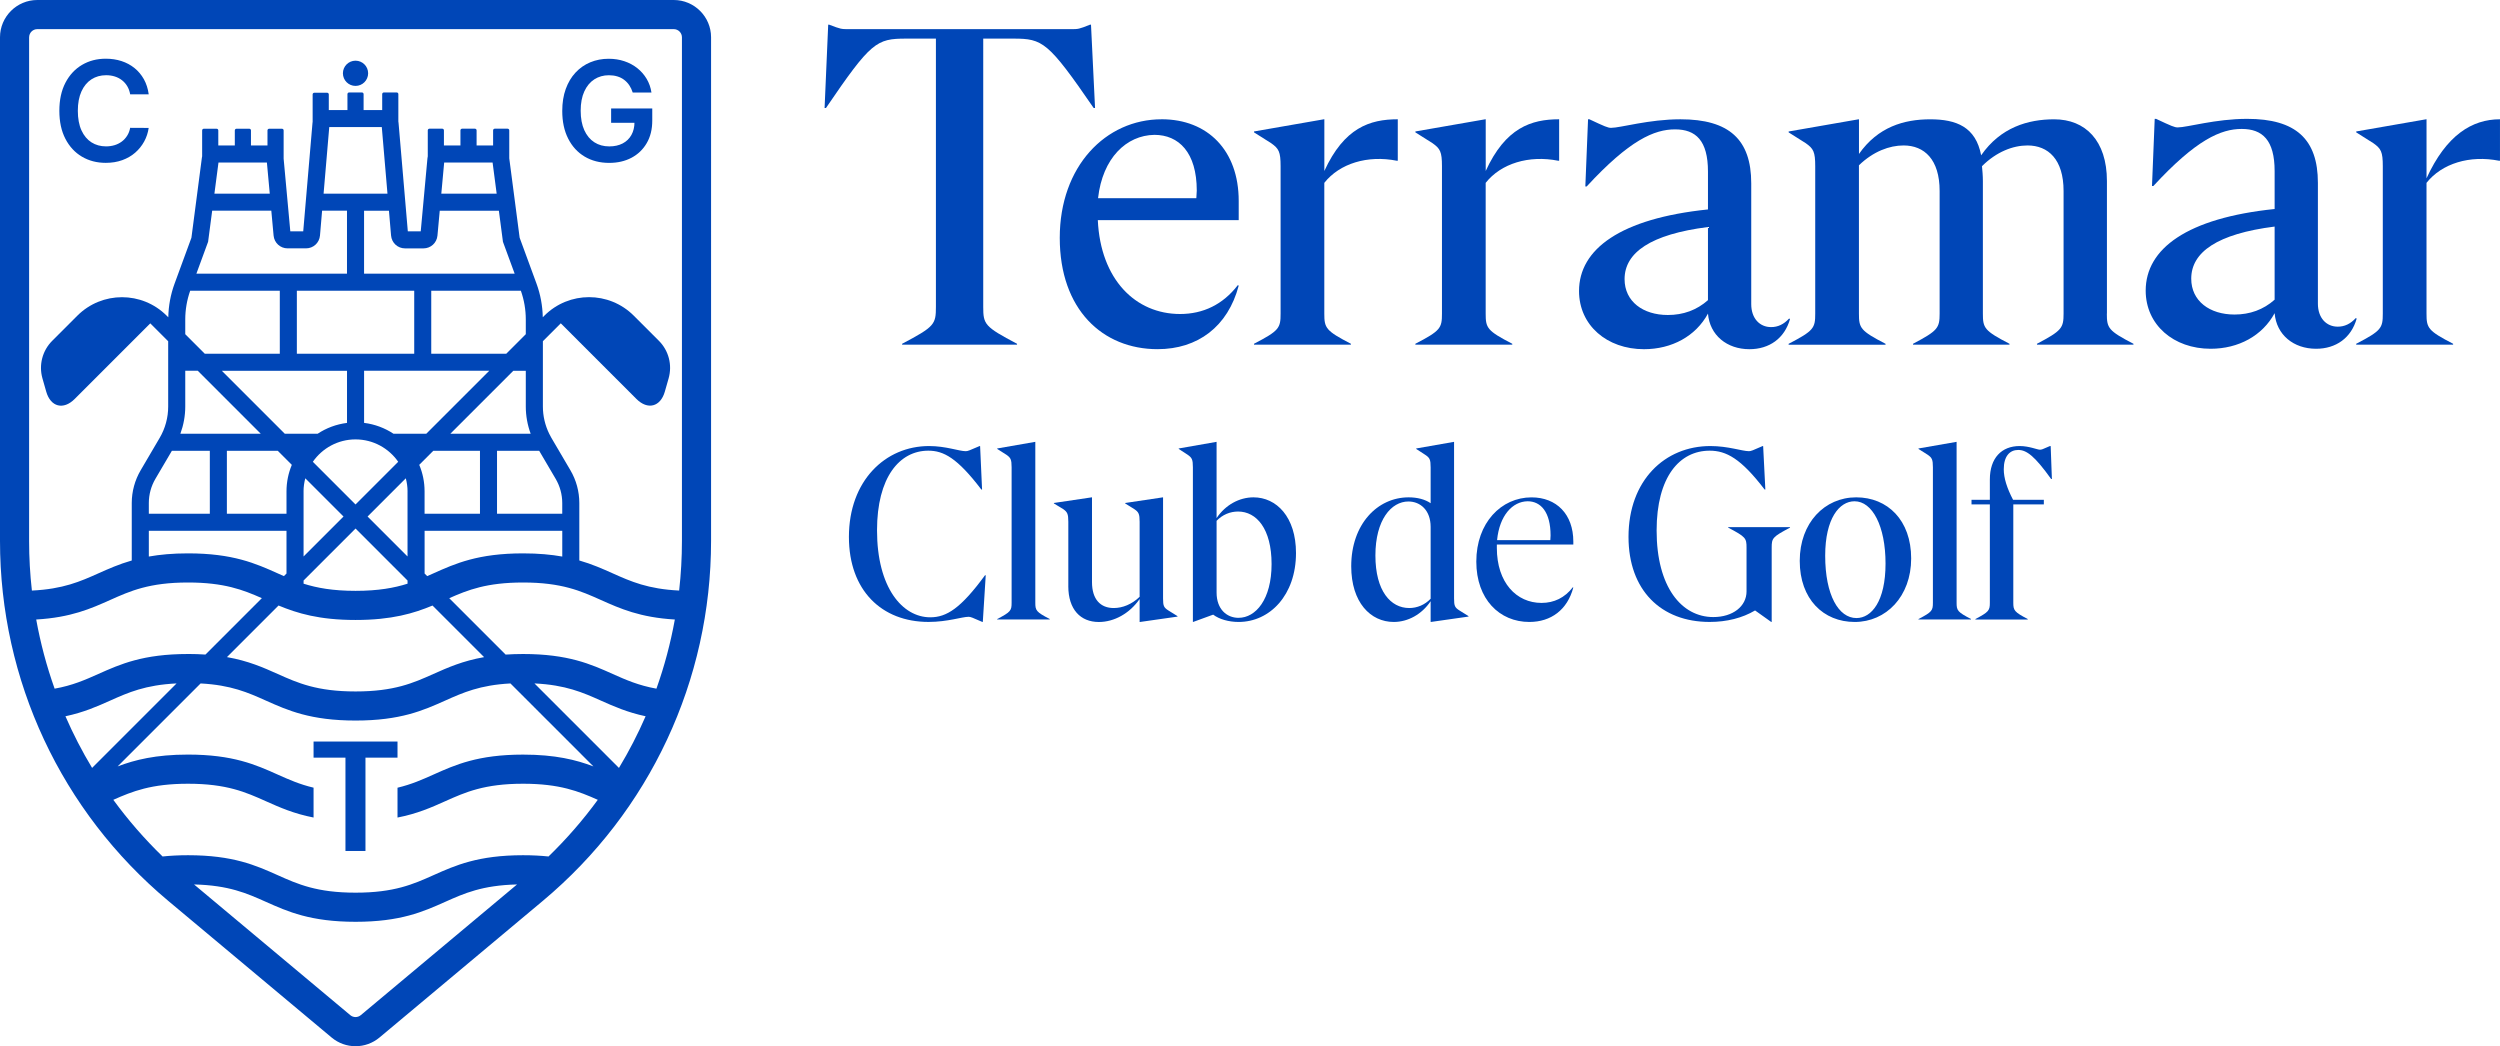 <?xml version="1.0" encoding="UTF-8"?> <svg xmlns="http://www.w3.org/2000/svg" id="Layer_2" data-name="Layer 2" viewBox="0 0 1030.73 431.34"><defs><style> .cls-1 { fill: #0046b7; } </style></defs><g id="Capa_1" data-name="Capa 1"><g><g><path class="cls-1" d="M440.46,241.62v-26.49c0-3.23-.4-4.03-2.12-5.24l-3.83-2.32v-.2l15.61-2.32h.1v34.96c0,7.15,3.53,10.68,8.96,10.68,3.63,0,7.45-1.51,10.68-4.63v-30.92c0-3.23-.4-4.03-2.22-5.24l-3.73-2.32v-.2l15.51-2.32h.1v41.71c0,3.02.3,3.73,2.22,4.94l3.73,2.32v.2l-15.51,2.22h-.1v-9.47c-4.13,5.94-10.48,9.47-16.82,9.47-7.55,0-12.59-5.14-12.59-14.81Z"></path><path class="cls-1" d="M608.67,231.55c0-16.02,10.28-26.49,22.77-26.49,10.28,0,17.23,6.95,17.23,18.23v1.21h-31.53v1.41c0,14.3,8.06,22.67,18.43,22.67,5.14,0,9.57-2.12,12.89-6.45l.2.1c-2.42,9.17-9.17,14.2-18.13,14.2-12.29,0-21.86-9.37-21.86-24.88ZM639.19,222.68l.1-1.91c0-9.67-4.03-14.1-9.47-14.1-6.25.1-11.58,5.84-12.59,16.02h21.96Z"></path><path class="cls-1" d="M742.02,231.24c0-15.71,10.28-26.19,23.27-26.19s22.67,9.47,22.67,25.19-10.38,26.19-23.27,26.19-22.67-9.37-22.67-25.19ZM765.4,254.82c6.24,0,11.99-6.95,11.99-22.46s-5.44-25.69-12.79-25.69c-6.24,0-12.09,7.05-12.09,22.46,0,16.22,5.54,25.69,12.89,25.69Z"></path><path class="cls-1" d="M411.14,255.22c5.64-2.92,5.94-3.53,5.94-6.75v-55.81c0-3.22-.4-3.93-2.11-5.14l-3.83-2.42v-.2l15.61-2.72h.1v66.28c0,3.22.3,3.83,5.94,6.75v.2h-21.66v-.2Z"></path><path class="cls-1" d="M489.71,187.52l-3.73-2.42v-.2l15.51-2.72h.1v31.43c3.63-5.44,9.37-8.56,15.21-8.56,9.47,0,17.53,8.06,17.53,22.97,0,17.33-10.78,28.41-23.67,28.41-4.03,0-7.96-1.11-10.48-3.02l-8.26,3.02h-.1v-63.77c0-3.22-.4-3.93-2.12-5.14ZM510.66,254.72c7.05,0,13.6-7.56,13.6-22.16s-6.24-21.66-13.8-21.66c-3.32,0-6.45,1.31-8.87,3.83v29.62c0,6.75,4.13,10.38,9.07,10.38Z"></path><path class="cls-1" d="M557.1,233.46c0-17.33,10.78-28.41,23.67-28.41,3.53,0,6.75.81,9.07,2.42v-14.81c0-3.22-.4-3.93-2.22-5.14l-3.73-2.42v-.2l15.51-2.72h.1v64.57c0,3.02.3,3.73,2.22,4.94l3.73,2.32v.2l-15.51,2.22h-.1v-8.56c-3.63,5.44-9.37,8.56-15.21,8.56-9.57,0-17.53-8.06-17.53-22.97ZM580.97,250.69c3.32,0,6.45-1.31,8.87-3.83v-29.62c0-6.85-4.23-10.48-9.17-10.48-7.05,0-13.6,7.55-13.6,22.26s6.35,21.66,13.9,21.66Z"></path><path class="cls-1" d="M671.42,221.37c0-23.37,15.01-37.47,33.75-37.47,7.35,0,13.1,2.12,15.92,2.12.81,0,1.51-.3,5.64-2.12h.2l.91,17.93h-.3c-9.77-12.79-15.82-16.02-22.67-16.02-12.39,0-21.86,10.78-21.86,32.94,0,23.27,10.28,35.66,23.37,35.66,8.06,0,13.7-4.43,13.7-10.58v-18.03c0-3.93-.3-4.43-7.56-8.26v-.2h25.49v.2c-7.25,3.83-7.56,4.33-7.56,8.26v30.62h-.2l-6.65-4.74c-5.24,3.12-11.68,4.74-18.74,4.74-20.05,0-33.44-13.1-33.44-35.06Z"></path><path class="cls-1" d="M790.98,255.22c5.64-2.92,5.94-3.53,5.94-6.75v-55.81c0-3.22-.4-3.93-2.11-5.14l-3.83-2.42v-.2l15.61-2.72h.1v66.28c0,3.22.3,3.83,5.94,6.75v.2h-21.66v-.2Z"></path><path class="cls-1" d="M814.45,255.22c5.54-2.92,5.95-3.53,5.95-6.75v-40.5h-7.56v-1.91h7.56v-8.36c0-8.86,4.83-13.8,12.29-13.8,3.93,0,7.25,1.51,8.36,1.51.6,0,1.01-.1,4.13-1.51h.3l.5,13.6h-.3c-6.85-9.57-10.17-11.99-13.6-11.99s-5.94,2.52-5.94,7.96c0,3.63,1.31,7.76,3.83,12.59h12.69v1.91h-12.59v40.5c0,3.22.4,3.83,5.94,6.75v.2h-21.56v-.2Z"></path><path class="cls-1" d="M350,221.37c0-23.17,15.01-37.47,33.04-37.47,6.95,0,12.39,2.12,15.11,2.12.91,0,1.51-.3,5.74-2.12h.2l.81,17.93h-.3c-9.97-13.09-15.61-16.02-21.86-16.02-11.89,0-21.15,10.98-21.15,32.84,0,23.67,10.48,35.86,21.96,35.86,6.75,0,12.59-3.73,22.56-17.33h.3l-1.21,19.24h-.2c-4.13-1.81-4.83-2.12-5.64-2.12-2.72,0-8.66,2.12-16.52,2.12-19.34,0-32.84-13-32.84-35.06Z"></path></g><g><path class="cls-1" d="M417.84,15.92c12.08,0,14.31,1.3,33.08,28.62h.56l-1.67-34.38h-.37c-4.65,1.86-4.83,1.86-7.99,1.86h-91.44c-3.16,0-3.35,0-8.18-1.86h-.37l-1.49,34.38h.56c18.59-27.32,20.82-28.62,33.08-28.62h12.26v110.58c0,7.25-.56,8.18-13.94,15.24v.37h47.39v-.37c-13.38-7.06-13.94-7.99-13.94-15.24V15.92h12.45Z"></path><path class="cls-1" d="M478.93,49.18c-23.04,0-42,19.33-42,48.88s17.65,45.9,40.33,45.9c16.54,0,28.99-9.29,33.45-26.2l-.37-.19c-6.14,7.99-14.31,11.89-23.79,11.89-18.38,0-32.8-14.22-33.93-38.7h58.09v-7.95c0-20.82-12.82-33.64-31.78-33.64ZM475.95,55.6c10.04,0,17.47,7.23,17.47,22.99l-.18,3.12h-40.52c1.86-16.58,11.71-25.94,23.23-26.11Z"></path><path class="cls-1" d="M546.02,70.53v-21.35h-.19l-28.81,5.02v.37l7.06,4.46c3.16,2.23,3.9,3.53,3.9,9.48v60.78c0,5.95-.56,7.06-10.97,12.45v.37h39.96v-.37c-10.41-5.39-10.97-6.5-10.97-12.45v-53.9c6.32-7.99,17.84-11.52,29.92-9.11h.37v-17.1c-11.52,0-22.12,3.5-30.29,21.35Z"></path><path class="cls-1" d="M612.55,70.53v-21.35h-.19l-28.81,5.02v.37l7.06,4.46c3.16,2.23,3.9,3.53,3.9,9.48v60.78c0,5.95-.56,7.06-10.97,12.45v.37h39.96v-.37c-10.41-5.39-10.97-6.5-10.97-12.45v-53.9c6.32-7.99,17.84-11.52,29.92-9.11h.37v-17.1c-11.52,0-22.12,3.5-30.29,21.35Z"></path><path class="cls-1" d="M737.63,131.33c-2.23,2.42-4.64,3.53-7.43,3.53-4.65,0-8.18-3.53-8.18-9.48v-49.81c0-18.03-9.11-26.39-29.18-26.39-13.01,0-24.72,3.53-28.62,3.53-1.3,0-2.6-.56-8.92-3.53h-.56l-1.12,27.69h.56c17.66-19.14,27.88-23.53,36.43-23.53s13.57,4.58,13.57,17.4v15.61c-36.06,3.72-53.16,16.35-53.16,33.64,0,14.13,11.52,23.98,26.77,23.98,11.52,0,21.37-5.39,26.39-14.68.74,8.92,7.8,14.68,17.1,14.68,8.18,0,14.49-4.46,16.73-12.45l-.37-.19ZM704.18,123.75c-4.65,4.13-10.22,6.12-16.54,6.12-10.22,0-17.84-5.55-17.84-14.79,0-10.95,10.78-18.49,34.38-21.48v30.16Z"></path><path class="cls-1" d="M868.67,129.29v-54.64c0-16.73-8.92-25.46-21.75-25.46-10.78,0-22.12,3.32-30.11,14.84-2.23-11.71-10.22-14.84-21-14.84s-21.56,3.13-29.37,14.28v-14.28h-.19l-28.81,5.02v.37l7.06,4.46c3.16,2.23,3.9,3.53,3.9,9.48v60.78c0,5.95-.56,7.06-10.97,12.45v.37h39.96v-.37c-10.41-5.39-10.97-6.5-10.97-12.45v-61.15c5.95-5.76,12.64-8.18,18.4-8.18,8.55,0,14.87,5.76,14.87,18.77v50.55c0,5.95-.75,7.06-10.97,12.45v.37h39.77v-.37c-10.41-5.39-10.97-6.5-10.97-12.45v-54.64c0-2.23-.19-4.27-.37-6.13,5.95-5.95,12.82-8.55,18.77-8.55,8.55,0,14.87,5.76,14.87,18.77v50.55c0,5.95-.74,7.06-10.97,12.45v.37h39.78v-.37c-10.41-5.39-10.97-6.5-10.97-12.45Z"></path><path class="cls-1" d="M1000.44,73.53v-24.35h-.18l-28.81,5.02v.37l7.06,4.46c3.16,2.23,3.9,3.53,3.9,9.48v60.78c0,5.95-.56,7.06-10.97,12.45v.37h39.96v-.37c-10.41-5.39-10.97-6.5-10.97-12.45v-53.9c6.32-7.99,17.84-11.52,29.92-9.11h.37v-17.1c-11.52,0-22.12,6.5-30.29,24.35Z"></path><path class="cls-1" d="M971.26,131.15c-2.23,2.42-4.64,3.53-7.43,3.53-4.65,0-8.18-3.53-8.18-9.48v-49.81c0-18.03-9.11-26.39-29.18-26.39-13.01,0-24.72,3.53-28.62,3.53-1.3,0-2.6-.56-8.92-3.53h-.56l-1.12,27.69h.56c17.66-19.14,27.88-23.53,36.43-23.53s13.57,4.58,13.57,17.4v15.61c-36.06,3.72-53.16,16.35-53.16,33.64,0,14.13,11.53,23.98,26.77,23.98,11.52,0,21.37-5.39,26.39-14.68.74,8.92,7.8,14.68,17.1,14.68,8.18,0,14.49-4.46,16.73-12.45l-.37-.19ZM937.81,123.56c-4.65,4.13-10.22,6.12-16.54,6.12-10.22,0-17.84-5.55-17.84-14.79,0-10.95,10.78-18.49,34.38-21.48v30.16Z"></path></g><g><path class="cls-1" d="M146.58,35.42c2.87,0,5.2-2.33,5.2-5.2s-2.33-5.2-5.2-5.2-5.2,2.33-5.2,5.2,2.33,5.2,5.2,5.2Z"></path><path class="cls-1" d="M277.79,0H15.38C6.9,0,0,6.9,0,15.38v207.63c0,57.44,25.27,111.52,69.33,148.38l67.39,56.37c2.86,2.39,6.36,3.59,9.87,3.59s7.01-1.2,9.87-3.59l67.38-56.37c44.06-36.85,69.33-90.93,69.33-148.38V15.38c0-8.48-6.9-15.38-15.38-15.38ZM12.01,15.38c0-1.86,1.51-3.37,3.37-3.37h262.41c1.86,0,3.37,1.51,3.37,3.37v207.63c0,6.88-.39,13.71-1.15,20.47-12.88-.62-19.95-3.76-27.36-7.08-4.23-1.89-8.54-3.81-13.8-5.32v-23.69c0-4.75-1.27-9.43-3.68-13.52l-7.83-13.34c-.32-.54-.61-1.09-.88-1.65v-.06h-.03c-1.7-3.48-2.6-7.32-2.6-11.21v-26.93l7.38-7.38,31.19,31.19c4.64,4.64,9.91,3.27,11.71-3.03l1.56-5.47c1.57-5.51.04-11.43-4.01-15.48l-10.36-10.36c-10.18-10.18-26.68-10.18-36.86,0l-.65.65c-.1-4.73-.95-9.38-2.58-13.84l-6.96-18.96-4.28-32.73v-11.53c0-.37-.3-.68-.68-.68h-5.3c-.37,0-.68.3-.68.68v6.23h-6.81v-6.23c0-.37-.3-.68-.68-.68h-5.3c-.37,0-.68.3-.68.68v6.23h-6.81v-6.23c0-.37-.3-.68-.68-.68h-5.3c-.37,0-.68.3-.68.68v10.71c-.06.26-.11.52-.13.79l-2.77,30.13h-5.33l-3.82-44.7c-.02-.2-.04-.39-.08-.58v-11.29c0-.37-.3-.68-.68-.68h-5.3c-.37,0-.68.3-.68.68v6.57h-7.67v-6.57c0-.37-.3-.68-.68-.68h-5.3c-.37,0-.68.3-.68.68v6.57h-7.69v-6.45c0-.37-.3-.68-.68-.68h-5.3c-.37,0-.68.3-.68.68v11.29c-.03.15-.05.31-.06.47l-3.82,44.7h-5.33l-2.75-29.97v-11.65c0-.37-.3-.68-.68-.68h-5.3c-.37,0-.68.3-.68.68v6.23h-6.81v-6.23c0-.37-.3-.68-.68-.68h-5.3c-.37,0-.68.3-.68.68v6.23h-6.81v-6.23c0-.37-.3-.68-.68-.68h-5.3c-.37,0-.68.3-.68.68v10.68c-.05.2-.09.4-.11.6l-4.31,32.98-6.96,18.96c-1.63,4.45-2.48,9.1-2.58,13.84l-.65-.65c-10.18-10.18-26.68-10.18-36.86,0l-10.36,10.36c-4.05,4.05-5.58,9.98-4.01,15.48l1.56,5.47c1.8,6.31,7.07,7.67,11.71,3.03l31.19-31.19,7.38,7.38v26.93c0,4.54-1.21,9-3.51,12.91l-7.83,13.34c-2.41,4.1-3.68,8.77-3.68,13.52v23.69c-5.26,1.51-9.57,3.43-13.8,5.32-7.42,3.32-14.48,6.46-27.37,7.08-.76-6.75-1.15-13.58-1.15-20.47V15.38ZM220.36,281.77c12.89.62,19.96,3.76,27.38,7.08,5.4,2.41,10.94,4.86,18.44,6.46-3.18,7.33-6.86,14.44-10.99,21.3l-34.83-34.83ZM252.64,277.88c-9.06-4.05-18.43-8.24-36.98-8.24-2.57,0-4.95.09-7.19.24l-23.25-23.25c7.71-3.42,15.51-6.47,30.43-6.47,15.98,0,23.8,3.5,32.08,7.2,7.94,3.55,16.12,7.21,30.5,8.06-1.76,9.74-4.3,19.27-7.59,28.51-7.39-1.33-12.61-3.64-18.01-6.05ZM37.97,316.6c-4.13-6.85-7.8-13.97-10.99-21.29,7.5-1.59,13.05-4.04,18.45-6.46,7.42-3.32,14.49-6.46,27.37-7.08l-34.83,34.83ZM77.52,269.64c-18.55,0-27.92,4.19-36.99,8.24-5.39,2.41-10.62,4.73-18.01,6.05-3.29-9.24-5.83-18.78-7.59-28.51,14.38-.85,22.56-4.51,30.51-8.06,8.28-3.7,16.1-7.2,32.09-7.2,14.92,0,22.72,3.05,30.43,6.46l-23.25,23.25c-2.24-.15-4.61-.24-7.18-.24ZM111.86,86.88l.94,10.25c.28,3.01,2.76,5.27,5.78,5.27h7.57c3.04,0,5.52-2.28,5.78-5.31l.87-10.22h10.26v25.96h-62.09l4.83-13.15,1.68-12.81h24.38ZM88.4,79.85l1.68-12.85h19.96l1.18,12.85h-22.82ZM205.68,86.88l1.68,12.81,4.83,13.15h-62.09v-25.96h10.26l.87,10.22c.26,3.03,2.74,5.31,5.78,5.31h7.57c3.02,0,5.5-2.27,5.78-5.27l.94-10.25h24.38ZM181.95,79.85l1.18-12.85h19.96l1.68,12.85h-22.82ZM216.78,137.79l-8.04,8.04h-30.94v-25.96h36.95c1.34,3.82,2.03,7.81,2.03,11.87v6.05ZM215.66,228.15c-18.55,0-27.92,4.19-36.98,8.25-.85.38-1.7.76-2.55,1.13l-1.07-1.07v-17.62h56.76v10.62c-4.55-.81-9.81-1.31-16.15-1.31ZM125.15,239.35l21.44-21.44,21.44,21.44v1.3c-5.5,1.74-12.05,2.95-21.43,2.95s-15.94-1.21-21.44-2.95v-1.29ZM172.85,191.65l5.8-5.8h19.24v25.96h-22.84v-9.22c0-3.88-.78-7.58-2.2-10.95ZM168.02,202.6v26.83l-16.47-16.47,15.76-15.76c.45,1.73.72,3.53.72,5.4ZM170.78,145.83h-48.39v-25.96h48.39v25.96ZM201.72,152.86l-25.96,25.96h-13.54c-3.56-2.35-7.68-3.92-12.11-4.47v-21.5h51.62ZM143.07,152.86v21.5c-4.43.55-8.55,2.12-12.11,4.47h-13.54l-25.96-25.96h51.62ZM146.58,181.16c7.29,0,13.72,3.66,17.6,9.23l-17.6,17.6-17.6-17.6c3.88-5.57,10.31-9.23,17.6-9.23ZM120.32,191.65c-1.41,3.37-2.2,7.07-2.2,10.95v9.22h-24.58v-25.96h20.98l5.8,5.8ZM125.15,202.6c0-1.87.26-3.67.72-5.4l15.76,15.76-16.47,16.47v-26.83ZM231.81,211.81h-26.89v-25.96h17.38l6.8,11.58c1.77,3.02,2.71,6.46,2.71,9.96v4.43ZM216.78,152.86v14.76c0,3.84.7,7.63,2.01,11.21h-33.12l25.96-25.96h5.15ZM133.41,79.85l2.34-27.46h21.66l2.34,27.46h-26.35ZM115.36,119.87v25.96h-30.94l-8.04-8.04v-6.05c0-4.06.69-8.05,2.03-11.87h36.95ZM107.49,178.82h-33.12c1.31-3.58,2.01-7.37,2.01-11.21v-14.76h5.15l25.96,25.96ZM86.51,185.85v25.96h-25.15v-4.43c0-3.5.94-6.94,2.71-9.96l6.8-11.57h15.64ZM118.12,218.84v17.62l-1.07,1.07c-.85-.37-1.69-.75-2.54-1.13-9.06-4.06-18.44-8.25-36.99-8.25-6.35,0-11.6.5-16.16,1.31v-10.62h56.76ZM114.85,249.65c7.7,3.2,16.71,5.96,31.74,5.96s24.03-2.75,31.73-5.95l21.27,21.27c-8.8,1.55-14.94,4.28-20.92,6.95-8.28,3.7-16.1,7.2-32.08,7.2s-23.81-3.5-32.08-7.2c-5.99-2.68-12.13-5.41-20.94-6.96l21.27-21.27ZM148.74,418.54c-1.25,1.05-3.06,1.05-4.32,0l-64.42-53.89c14.33.34,21.77,3.66,29.61,7.16,9.06,4.05,18.44,8.24,36.99,8.24s27.92-4.19,36.98-8.24c7.83-3.5,15.27-6.82,29.59-7.16l-64.42,53.89ZM226.15,353.12c-3.15-.33-6.62-.52-10.49-.52-18.55,0-27.92,4.19-36.98,8.24-8.28,3.7-16.1,7.2-32.08,7.2s-23.81-3.5-32.08-7.2c-9.06-4.05-18.44-8.24-36.99-8.24-3.88,0-7.35.19-10.5.52-7.47-7.25-14.26-15.06-20.31-23.36,7.83-3.48,15.65-6.63,30.81-6.63,15.99,0,23.81,3.5,32.08,7.2,5.7,2.55,11.53,5.15,19.67,6.73v-12.31c-5.75-1.36-10.2-3.35-14.77-5.39-9.06-4.06-18.44-8.25-36.99-8.25-13.31,0-21.88,2.16-29.02,4.88l34.21-34.21c12.59.67,19.57,3.78,26.89,7.06,9.06,4.05,18.44,8.24,36.99,8.24s27.92-4.19,36.98-8.24c7.33-3.28,14.3-6.39,26.88-7.06l34.21,34.21c-7.13-2.71-15.71-4.87-29.01-4.87-18.55,0-27.92,4.19-36.98,8.25-4.58,2.05-9.02,4.03-14.78,5.4v12.3c8.16-1.58,13.98-4.18,19.69-6.74,8.28-3.7,16.1-7.2,32.08-7.2,15.16,0,22.97,3.15,30.8,6.63-6.05,8.3-12.84,16.11-20.31,23.36Z"></path><polygon class="cls-1" points="163.89 305.73 129.28 305.73 129.28 312.37 142.43 312.37 142.43 350.85 150.68 350.85 150.68 312.37 163.89 312.37 163.89 305.73"></polygon><path class="cls-1" d="M61.3,38.89h-7.63c-.22-1.25-.62-2.36-1.2-3.34s-1.31-1.8-2.18-2.48c-.87-.68-1.86-1.19-2.97-1.54-1.11-.35-2.3-.52-3.58-.52-2.27,0-4.29.57-6.04,1.7s-3.13,2.8-4.12,4.98c-.99,2.18-1.49,4.85-1.49,7.99s.5,5.89,1.5,8.07c1,2.18,2.37,3.83,4.12,4.94,1.75,1.11,3.75,1.66,6.01,1.66,1.25,0,2.42-.17,3.52-.5,1.09-.33,2.08-.83,2.96-1.48.88-.65,1.62-1.46,2.22-2.41.61-.95,1.02-2.04,1.25-3.26l7.63.04c-.29,1.99-.9,3.85-1.85,5.59-.95,1.74-2.18,3.27-3.7,4.6s-3.31,2.36-5.35,3.1c-2.04.74-4.31,1.11-6.79,1.11-3.67,0-6.95-.85-9.83-2.55-2.88-1.7-5.16-4.16-6.82-7.37-1.66-3.21-2.49-7.06-2.49-11.55s.84-8.36,2.51-11.56c1.67-3.2,3.95-5.66,6.84-7.36,2.88-1.7,6.15-2.55,9.79-2.55,2.33,0,4.49.33,6.49.98,2,.65,3.78,1.61,5.35,2.87,1.56,1.26,2.85,2.8,3.87,4.61,1.01,1.82,1.68,3.89,1.99,6.21Z"></path><path class="cls-1" d="M260.86,38.14c-.34-1.1-.81-2.09-1.4-2.97-.59-.88-1.3-1.63-2.12-2.25-.82-.63-1.76-1.1-2.83-1.42-1.06-.32-2.22-.48-3.47-.48-2.24,0-4.24.56-6,1.69-1.75,1.13-3.13,2.79-4.13,4.97s-1.5,4.84-1.5,7.97.5,5.83,1.49,8.02c.99,2.19,2.37,3.85,4.14,4.99s3.82,1.7,6.16,1.7c2.12,0,3.96-.41,5.52-1.22,1.56-.82,2.76-1.98,3.6-3.48.84-1.5,1.27-3.27,1.27-5.29l1.71.27h-11.34v-5.92h16.96v5.02c0,3.58-.76,6.67-2.29,9.28-1.52,2.61-3.62,4.62-6.28,6.03-2.67,1.41-5.73,2.11-9.18,2.11-3.85,0-7.23-.87-10.13-2.6-2.9-1.73-5.17-4.2-6.79-7.41-1.63-3.2-2.44-7.01-2.44-11.42,0-3.37.48-6.39,1.44-9.04.96-2.65,2.3-4.91,4.03-6.76,1.73-1.86,3.75-3.27,6.08-4.24s4.86-1.46,7.59-1.46c2.31,0,4.47.34,6.47,1.01,2,.67,3.78,1.63,5.34,2.87,1.56,1.24,2.84,2.71,3.85,4.41,1.01,1.7,1.67,3.58,1.98,5.63h-7.71Z"></path></g></g></g></svg> 